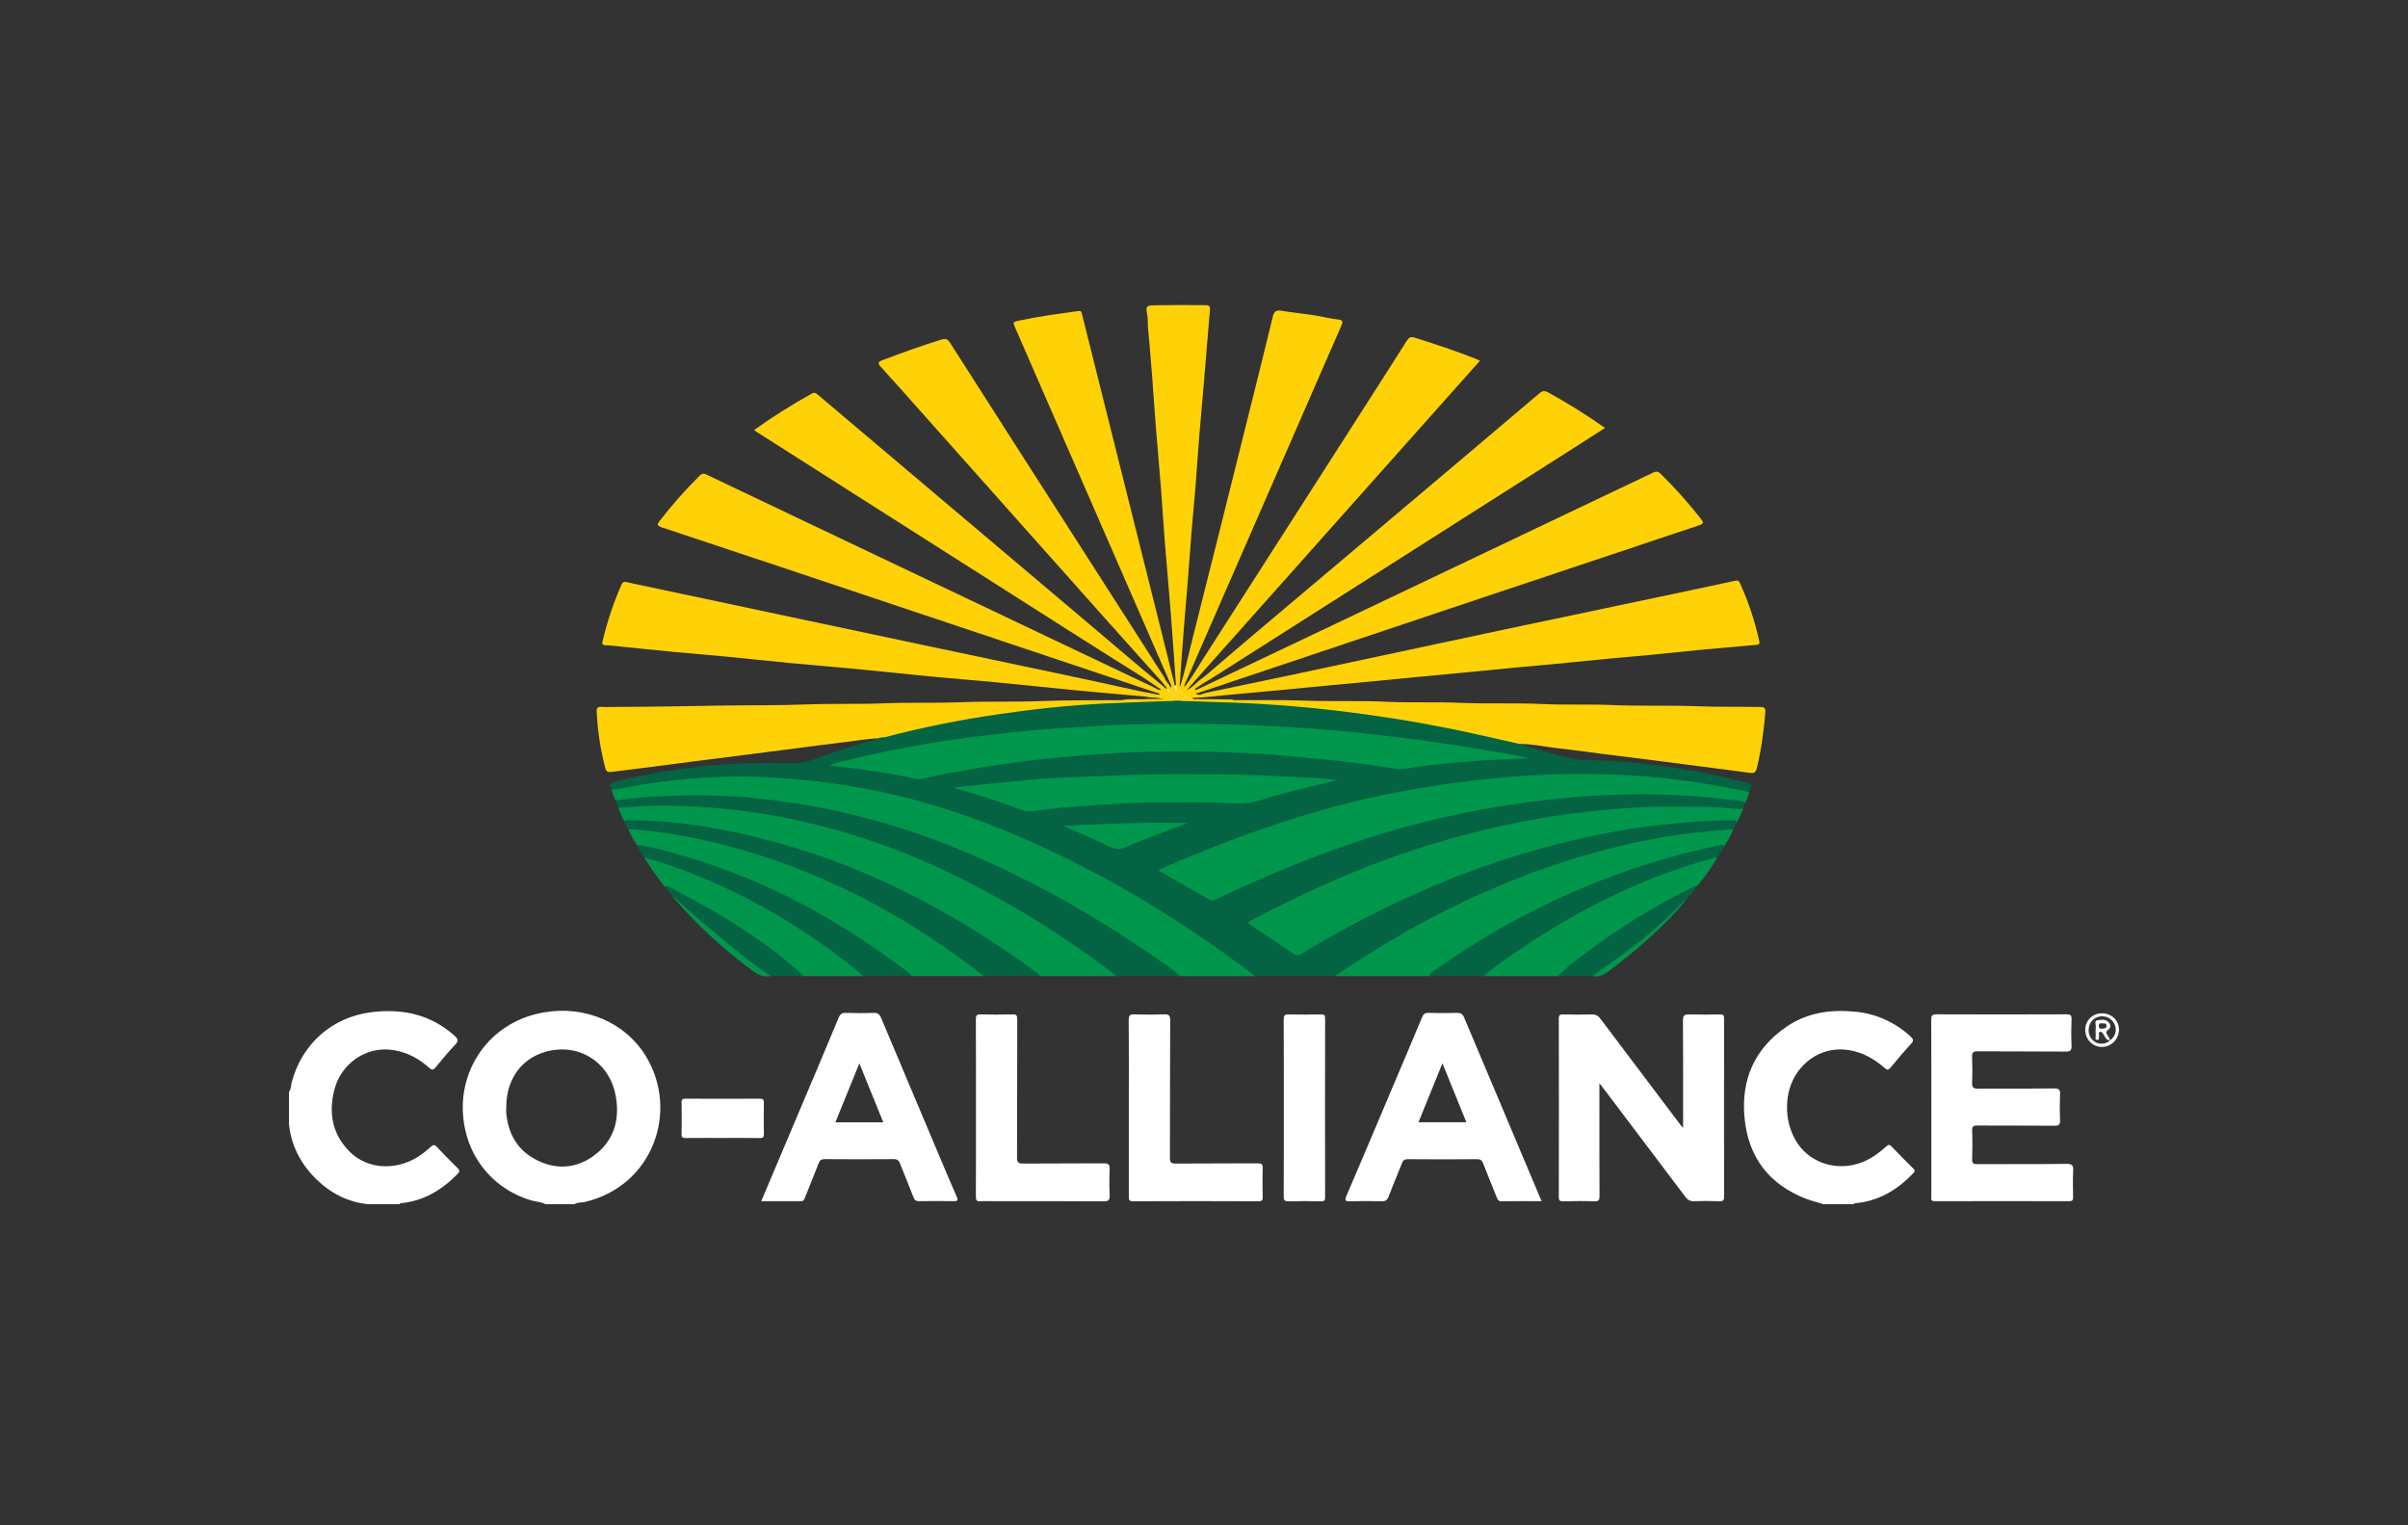 <svg width="150" height="95" viewBox="0 0 150 95" fill="none" xmlns="http://www.w3.org/2000/svg">
<rect x="0" y="0" width="150" height="95" fill="#333333" stroke="none"/>
<g clip-path="url(#clip0_4544_111731)">
<path d="M38.094 49.19C37.936 48.894 38.005 48.765 38.352 48.678C41.905 47.792 45.563 47.411 49.22 47.547C49.78 47.569 50.275 47.453 50.787 47.261C52.022 46.794 53.283 46.401 54.558 46.054C54.61 46.035 54.66 46.012 54.709 45.984C54.77 45.868 54.884 45.844 54.998 45.816C58.062 45.035 61.174 44.459 64.314 44.091C65.877 43.913 67.442 43.764 69.016 43.706C70.205 43.661 71.395 43.636 72.585 43.58C72.71 43.573 72.834 43.569 72.958 43.575C73.207 43.584 73.455 43.582 73.703 43.575C73.848 43.568 73.993 43.575 74.138 43.579C74.794 43.641 75.454 43.621 76.111 43.64C78.363 43.702 80.609 43.858 82.847 44.108C85.846 44.443 88.826 44.934 91.776 45.579C92.589 45.756 93.398 45.951 94.209 46.139C94.364 46.176 94.531 46.195 94.645 46.331C95.703 46.635 96.747 47.006 97.822 47.221C98.618 47.38 99.455 47.335 100.274 47.381C101.633 47.459 102.985 47.619 104.331 47.825C105.786 48.043 107.229 48.338 108.654 48.709C109.159 48.842 109.162 48.832 108.951 49.333C108.792 49.422 108.633 49.359 108.478 49.325C106.814 48.967 105.131 48.708 103.437 48.55C102.575 48.465 101.708 48.426 100.844 48.372C99.697 48.302 98.553 48.312 97.409 48.325C94.83 48.367 92.257 48.586 89.708 48.982C86.1 49.521 82.547 50.387 79.093 51.569C76.914 52.319 74.763 53.146 72.65 54.075C72.556 54.109 72.467 54.157 72.385 54.215C72.667 54.445 72.996 54.561 73.289 54.73C73.922 55.094 74.565 55.44 75.188 55.821C75.423 55.961 75.625 55.957 75.869 55.839C78.803 54.421 81.826 53.199 84.92 52.182C88.623 50.979 92.437 50.153 96.305 49.715C98.787 49.43 101.286 49.322 103.784 49.39C105.321 49.431 106.855 49.566 108.377 49.794C108.51 49.815 108.662 49.806 108.724 49.974C108.678 50.092 108.632 50.209 108.585 50.325C108.377 50.583 108.089 50.493 107.842 50.465C107.348 50.4 106.848 50.376 106.355 50.36C105.026 50.317 103.692 50.297 102.364 50.36C100.62 50.442 98.882 50.614 97.155 50.877C93.937 51.361 90.766 52.126 87.679 53.163C84.4 54.263 81.264 55.703 78.196 57.294C77.918 57.439 77.909 57.493 78.166 57.659C78.964 58.175 79.746 58.717 80.529 59.254C80.747 59.402 80.924 59.371 81.134 59.245C82.836 58.227 84.572 57.272 86.354 56.404C88.907 55.161 91.548 54.11 94.256 53.26C96.951 52.408 99.711 51.781 102.509 51.385C103.699 51.219 104.895 51.107 106.098 51.051C106.688 51.023 107.276 50.981 107.865 51C107.996 51.005 108.224 50.944 108.179 51.226C108.135 51.377 108.064 51.518 107.97 51.642C107.748 51.799 107.48 51.782 107.236 51.795C104.802 51.958 102.415 52.393 100.058 53.001C97.223 53.74 94.459 54.732 91.798 55.963C88.959 57.266 86.264 58.828 83.664 60.559C83.512 60.666 83.343 60.745 83.164 60.793H78.166C77.968 60.754 77.808 60.642 77.649 60.521C75.013 58.507 72.234 56.689 69.334 55.083C65.962 53.217 62.472 51.608 58.797 50.439C56.355 49.668 53.849 49.122 51.31 48.807C50.128 48.658 48.946 48.564 47.754 48.508C46.957 48.469 46.159 48.438 45.363 48.461C43.084 48.531 40.818 48.731 38.585 49.22C38.42 49.258 38.249 49.337 38.094 49.19Z" fill="#046342"/>
<path d="M38.094 49.19C38.637 49.164 39.156 48.996 39.693 48.91C40.843 48.723 41.995 48.574 43.157 48.49C44.414 48.397 45.672 48.327 46.93 48.374C48.508 48.433 50.082 48.549 51.65 48.762C54.567 49.149 57.438 49.839 60.215 50.82C63.195 51.88 66.061 53.2 68.844 54.712C70.739 55.739 72.575 56.861 74.366 58.06C75.664 58.929 76.939 59.836 78.171 60.798H73.496C73.178 60.671 72.933 60.434 72.662 60.237C69.415 57.927 66.009 55.884 62.41 54.177C58.402 52.277 54.234 50.872 49.848 50.168C48.49 49.95 47.124 49.798 45.75 49.703C44.304 49.603 42.86 49.644 41.416 49.661C40.572 49.68 39.73 49.759 38.897 49.896C38.715 49.924 38.53 49.961 38.357 49.854C38.212 49.654 38.176 49.413 38.094 49.19Z" fill="#00974C"/>
<path d="M73.932 42.965C74.32 42.809 74.561 42.456 74.899 42.233C74.946 42.202 74.99 42.163 75.038 42.133C75.15 42.253 75.124 42.376 75.043 42.5C74.87 42.617 74.696 42.732 74.523 42.85C74.483 42.879 74.38 42.907 74.484 42.986C74.497 42.999 74.507 43.014 74.514 43.031C74.521 43.048 74.525 43.066 74.525 43.085C74.525 43.103 74.521 43.121 74.514 43.138C74.507 43.155 74.497 43.171 74.484 43.184C74.692 43.379 74.901 43.199 75.087 43.159C78.146 42.526 81.203 41.881 84.256 41.224C87.39 40.557 90.524 39.889 93.656 39.219C96.567 38.602 99.479 37.989 102.392 37.38C104.291 36.98 106.192 36.584 108.089 36.169C108.26 36.132 108.318 36.169 108.377 36.301C108.906 37.459 109.311 38.67 109.586 39.914C109.632 40.135 109.546 40.15 109.392 40.163C108.29 40.261 107.187 40.354 106.085 40.458C104.996 40.562 103.908 40.681 102.817 40.786C101.969 40.868 101.118 40.935 100.269 41.017C99.168 41.122 98.068 41.237 96.967 41.343C96.118 41.424 95.267 41.495 94.418 41.575C93.316 41.681 92.216 41.791 91.115 41.897C90.278 41.977 89.44 42.054 88.602 42.134C87.478 42.242 86.355 42.353 85.231 42.461C84.405 42.54 83.578 42.614 82.752 42.693C81.616 42.801 80.481 42.914 79.345 43.02C78.484 43.101 77.624 43.177 76.762 43.253C75.936 43.323 75.113 43.449 74.281 43.463C74.142 43.568 74.024 43.533 73.948 43.384C73.9 43.307 73.841 43.239 73.772 43.18C73.766 43.131 73.779 43.081 73.809 43.041C73.839 43 73.883 42.974 73.932 42.965Z" fill="#FFD207"/>
<path d="M71.086 43.36C69.653 43.231 68.22 43.11 66.787 42.972C65.205 42.82 63.625 42.646 62.042 42.495C60.689 42.365 59.331 42.262 57.98 42.133C56.397 41.982 54.817 41.807 53.235 41.656C51.893 41.527 50.549 41.423 49.206 41.295C47.864 41.168 46.526 41.015 45.184 40.889C44.094 40.783 43.003 40.701 41.913 40.598C40.812 40.493 39.712 40.375 38.612 40.263C38.314 40.233 38.016 40.193 37.717 40.188C37.533 40.183 37.496 40.107 37.533 39.952C37.817 38.733 38.214 37.544 38.72 36.4C38.822 36.171 38.977 36.246 39.118 36.276C40.263 36.513 41.406 36.76 42.55 37.004C45.017 37.528 47.485 38.051 49.952 38.575C52.659 39.148 55.365 39.72 58.072 40.292C60.779 40.864 63.487 41.435 66.197 42.007C67.825 42.353 69.452 42.707 71.079 43.063C71.223 43.155 71.272 43.253 71.086 43.36Z" fill="#FFD207"/>
<path d="M74.481 43.187V42.989C77.397 41.605 80.313 40.22 83.228 38.835C89.81 35.707 96.389 32.576 102.965 29.441C103.158 29.349 103.279 29.343 103.444 29.506C104.337 30.385 105.173 31.32 105.947 32.307C106.116 32.524 106.168 32.607 105.837 32.718C95.448 36.185 85.062 39.66 74.678 43.142C74.614 43.161 74.548 43.176 74.481 43.187Z" fill="#FFD207"/>
<path d="M71.086 43.36C71.177 43.258 71.141 43.16 71.079 43.063L72.214 43.279C72.22 43.257 72.226 43.233 72.232 43.209C71.47 42.954 70.708 42.698 69.947 42.442C62.932 40.094 55.917 37.747 48.903 35.4C46.338 34.542 43.772 33.688 41.204 32.839C40.891 32.736 40.945 32.633 41.098 32.434C41.865 31.442 42.697 30.503 43.588 29.622C43.773 29.438 43.902 29.508 44.075 29.589C46.187 30.597 48.3 31.603 50.413 32.607C57.597 36.023 64.78 39.438 71.962 42.852C72.069 42.902 72.164 43.014 72.327 42.946L71.145 42.15C71.042 41.985 71.065 41.842 71.219 41.721L72.679 42.923C72.802 42.936 72.868 43.028 72.942 43.11C72.985 43.39 72.737 43.586 72.393 43.535C72.085 43.406 71.747 43.482 71.432 43.4C71.318 43.378 71.202 43.365 71.086 43.36Z" fill="#FFD207"/>
<path d="M108.721 49.976C108.304 49.831 107.862 49.822 107.43 49.77C105.158 49.503 102.869 49.411 100.582 49.496C99.178 49.545 97.776 49.659 96.377 49.814C93.559 50.13 90.767 50.651 88.024 51.373C85.135 52.126 82.334 53.139 79.579 54.29C78.266 54.838 76.968 55.422 75.686 56.04C75.59 56.087 75.505 56.121 75.394 56.058C74.34 55.455 73.284 54.855 72.226 54.257C72.198 54.233 72.172 54.208 72.149 54.18C72.914 53.856 73.656 53.53 74.41 53.224C76.274 52.466 78.158 51.763 80.071 51.141C82.729 50.281 85.443 49.61 88.193 49.131C90.033 48.808 91.883 48.578 93.744 48.414C95.909 48.225 98.082 48.166 100.254 48.237C102.144 48.291 104.028 48.466 105.897 48.758C106.921 48.922 107.94 49.108 108.952 49.334C108.906 49.558 108.828 49.774 108.721 49.976Z" fill="#00974C"/>
<path d="M94.647 46.332C93.784 46.138 92.92 45.944 92.056 45.749C89.431 45.163 86.784 44.703 84.116 44.368C81.367 44.012 78.603 43.799 75.833 43.73C75.267 43.718 74.702 43.688 74.137 43.666C74.137 43.614 74.166 43.568 74.216 43.57C75.093 43.598 75.971 43.528 76.847 43.605C78.34 43.613 79.837 43.585 81.326 43.638C83.003 43.696 84.682 43.627 86.356 43.708C87.882 43.778 89.41 43.708 90.935 43.773C92.67 43.853 94.407 43.766 96.139 43.849C97.538 43.919 98.938 43.849 100.335 43.909C102.173 43.99 104.013 43.915 105.85 43.99C107.102 44.04 108.348 44.005 109.596 44.032C109.813 44.037 109.997 44.023 109.968 44.361C109.867 45.539 109.716 46.706 109.431 47.856C109.361 48.122 109.251 48.169 108.998 48.136C107.985 47.99 106.968 47.867 105.952 47.736C104.937 47.604 103.922 47.471 102.906 47.342C101.912 47.215 100.919 47.093 99.925 46.967C98.909 46.838 97.895 46.696 96.877 46.582C96.133 46.493 95.399 46.332 94.647 46.332Z" fill="#FFD207"/>
<path d="M72.603 43.666C71.322 43.716 70.041 43.755 68.762 43.819C66.548 43.93 64.346 44.165 62.152 44.489C59.802 44.83 57.472 45.301 55.173 45.899C55.021 45.938 54.854 45.904 54.709 45.984C54.006 46.006 53.315 46.144 52.617 46.222C51.589 46.338 50.563 46.48 49.536 46.613C48.533 46.742 47.529 46.873 46.526 47.001C45.523 47.13 44.516 47.254 43.512 47.382C42.486 47.513 41.461 47.651 40.435 47.782C39.647 47.883 38.859 47.982 38.071 48.078C37.885 48.101 37.768 48.074 37.706 47.835C37.405 46.692 37.226 45.52 37.17 44.339C37.16 44.097 37.225 44.011 37.474 44.026C37.832 44.046 38.192 44.026 38.55 44.026C40.817 44.026 43.083 43.968 45.349 43.937C46.955 43.916 48.563 43.937 50.168 43.875C51.798 43.81 53.429 43.869 55.057 43.805C56.684 43.741 58.294 43.799 59.911 43.735C61.541 43.671 63.172 43.73 64.8 43.665C66.5 43.595 68.198 43.624 69.897 43.606C70.713 43.528 71.531 43.59 72.347 43.575C72.434 43.575 72.564 43.51 72.603 43.666Z" fill="#FFD207"/>
<path d="M75.041 42.5C75.041 42.377 75.037 42.255 75.035 42.133C76.092 41.231 77.146 40.324 78.207 39.427C80.297 37.661 82.388 35.898 84.481 34.137C86.6 32.352 88.717 30.565 90.834 28.778C92.526 27.351 94.216 25.92 95.903 24.487C96.098 24.32 96.233 24.327 96.442 24.442C97.662 25.113 98.844 25.851 99.982 26.654C99.423 27.012 98.887 27.359 98.349 27.701C90.691 32.573 83.031 37.444 75.372 42.314C75.265 42.379 75.151 42.438 75.041 42.5Z" fill="#FFD207"/>
<path d="M71.216 41.72C71.191 41.861 71.167 42.007 71.142 42.15C69.949 41.399 68.753 40.653 67.563 39.896C60.793 35.592 54.022 31.284 47.251 26.975C47.164 26.919 47.08 26.86 46.973 26.788C48.132 25.953 49.341 25.19 50.593 24.504C50.744 24.421 50.827 24.483 50.927 24.568L54.061 27.218C56.15 28.984 58.239 30.749 60.329 32.515C62.445 34.302 64.562 36.09 66.678 37.878C68.192 39.158 69.705 40.439 71.216 41.72Z" fill="#FFD207"/>
<path d="M108.179 51.226C108.152 51.051 108.015 51.093 107.907 51.093C106.475 51.086 105.051 51.203 103.626 51.353C101.323 51.608 99.041 52.034 96.8 52.628C93.836 53.4 90.941 54.42 88.145 55.677C85.686 56.786 83.298 58.045 80.992 59.449C80.875 59.519 80.784 59.545 80.651 59.453C79.744 58.831 78.831 58.218 77.912 57.612C77.634 57.431 77.82 57.382 77.969 57.304C79.931 56.282 81.922 55.321 83.962 54.467C86.713 53.313 89.552 52.385 92.452 51.692C94.289 51.249 96.149 50.904 98.023 50.657C99.293 50.493 100.565 50.382 101.846 50.3C103.361 50.203 104.876 50.248 106.39 50.259C106.999 50.259 107.608 50.343 108.218 50.387C108.344 50.396 108.473 50.407 108.586 50.326C108.481 50.639 108.345 50.941 108.179 51.226Z" fill="#00974C"/>
<path d="M73.932 42.965C73.883 43.04 73.834 43.113 73.786 43.187C73.669 43.253 73.622 43.187 73.595 43.084C73.6 42.944 73.642 42.833 73.781 42.779C74.229 42.245 74.561 41.634 74.936 41.05C78.082 36.152 81.224 31.25 84.362 26.346C85.45 24.646 86.542 22.948 87.62 21.243C87.759 21.025 87.873 20.947 88.137 21.033C89.418 21.439 90.695 21.856 91.945 22.354C92.015 22.383 92.084 22.418 92.192 22.466L73.932 42.965Z" fill="#FFD207"/>
<path d="M72.396 42.489C71.335 41.305 70.274 40.122 69.214 38.939C67.282 36.774 65.351 34.608 63.423 32.44C61.316 30.073 59.209 27.707 57.102 25.34C56.361 24.509 55.623 23.674 54.871 22.851C54.678 22.641 54.673 22.548 54.96 22.437C56.173 21.972 57.394 21.537 58.637 21.151C58.915 21.065 59.039 21.124 59.189 21.361C61.986 25.74 64.787 30.116 67.594 34.489C69.233 37.048 70.873 39.606 72.513 42.165C72.547 42.225 72.578 42.287 72.605 42.351C72.609 42.508 72.541 42.556 72.396 42.489Z" fill="#FFD207"/>
<path d="M38.903 51.161C38.736 50.894 38.633 50.597 38.513 50.307C38.744 50.179 39.006 50.177 39.253 50.167C40.545 50.114 41.834 50.054 43.132 50.135C44.529 50.222 45.92 50.345 47.303 50.555C49.282 50.862 51.236 51.313 53.15 51.904C55.594 52.664 57.969 53.633 60.249 54.799C63.398 56.406 66.402 58.285 69.227 60.416C69.359 60.515 69.542 60.584 69.554 60.794H64.757C64.296 60.523 63.885 60.181 63.45 59.874C61.384 58.414 59.22 57.1 56.974 55.941C52.831 53.789 48.375 52.31 43.773 51.559C42.255 51.313 40.725 51.139 39.184 51.181C39.09 51.186 38.996 51.18 38.903 51.161Z" fill="#00974C"/>
<path d="M73.782 42.779L73.647 43.047C73.438 43.22 73.463 43.027 73.438 42.913C73.443 42.856 73.468 42.803 73.508 42.764C73.819 41.809 74.022 40.825 74.266 39.854C75.475 35.062 76.675 30.268 77.866 25.471C78.344 23.558 78.822 21.644 79.284 19.73C79.353 19.43 79.467 19.297 79.791 19.349C80.495 19.461 81.204 19.538 81.909 19.646C82.385 19.716 82.855 19.848 83.334 19.897C83.681 19.932 83.66 20.051 83.546 20.311C82.573 22.525 81.61 24.744 80.642 26.963C78.405 32.086 76.168 37.208 73.933 42.33C73.869 42.468 73.769 42.606 73.782 42.779Z" fill="#FFD207"/>
<path d="M72.951 42.837C72.99 42.673 72.892 42.545 72.833 42.41C69.638 35.084 66.443 27.758 63.248 20.433C63.081 20.05 63.082 20.054 63.501 19.964C64.716 19.704 65.946 19.544 67.174 19.371C67.363 19.344 67.37 19.448 67.404 19.585C67.744 20.965 68.094 22.341 68.439 23.717C69.75 28.954 71.06 34.192 72.369 39.43C72.641 40.517 72.911 41.604 73.18 42.692C73.233 42.727 73.272 42.778 73.293 42.838C73.314 42.898 73.314 42.963 73.294 43.023C73.288 43.049 73.275 43.072 73.257 43.092C73.24 43.111 73.218 43.125 73.193 43.133C73.038 43.093 72.981 42.974 72.951 42.837Z" fill="#FFD207"/>
<path d="M69.555 60.795C68.01 59.593 66.398 58.489 64.743 57.449C63.213 56.488 61.635 55.611 60.024 54.797C56.321 52.925 52.438 51.576 48.359 50.828C47.023 50.58 45.674 50.405 44.319 50.304C43.074 50.213 41.829 50.155 40.583 50.188C39.892 50.207 39.203 50.267 38.513 50.308C38.466 50.154 38.354 50.023 38.356 49.853C40.441 49.557 42.541 49.502 44.643 49.552C46.258 49.594 47.859 49.773 49.456 50.017C51.472 50.327 53.464 50.777 55.419 51.362C57.188 51.895 58.924 52.533 60.619 53.272C64.712 55.037 68.556 57.25 72.208 59.806C72.651 60.116 73.123 60.392 73.496 60.795H69.555Z" fill="#046342"/>
<path d="M73.507 42.764V42.904C73.446 42.964 73.385 43.023 73.289 42.985C73.251 42.891 73.264 42.79 73.255 42.692C73.154 41.267 73.06 39.843 72.949 38.42C72.824 36.825 72.677 35.231 72.55 33.635C72.466 32.585 72.406 31.527 72.324 30.475C72.222 29.169 72.101 27.863 71.997 26.554C71.915 25.513 71.85 24.47 71.769 23.429C71.69 22.411 71.606 21.398 71.51 20.379C71.484 20.099 71.515 19.823 71.455 19.545C71.358 19.097 71.424 19.023 71.882 19.013C72.495 19.001 73.108 18.996 73.721 18.995C74.184 18.995 74.647 19.015 75.112 19.007C75.363 19.002 75.39 19.118 75.368 19.332C75.272 20.406 75.192 21.482 75.102 22.553C74.969 24.124 74.827 25.695 74.697 27.267C74.617 28.247 74.558 29.234 74.478 30.217C74.396 31.235 74.296 32.248 74.213 33.268C74.134 34.227 74.074 35.188 73.994 36.148C73.912 37.178 73.816 38.205 73.737 39.235C73.645 40.401 73.566 41.567 73.482 42.736C73.481 42.748 73.498 42.757 73.507 42.764Z" fill="#FFD207"/>
<path d="M83.165 60.795C86.48 58.531 89.96 56.574 93.676 55.053C96.055 54.067 98.507 53.271 101.011 52.672C102.568 52.298 104.147 52.022 105.738 51.846C106.483 51.766 107.227 51.697 107.974 51.645C107.823 52.013 107.635 52.365 107.412 52.695C104.179 53.295 101.074 54.31 98.06 55.618C95.225 56.852 92.517 58.362 89.974 60.126C89.65 60.35 89.334 60.586 89 60.797L83.165 60.795Z" fill="#00974C"/>
<path d="M39.675 52.635C39.46 52.323 39.278 51.988 39.133 51.637C39.52 51.44 39.91 51.612 40.288 51.653C44.042 52.063 47.636 53.104 51.106 54.587C53.331 55.542 55.473 56.683 57.51 57.998C58.671 58.745 59.795 59.543 60.898 60.373C61.05 60.487 61.241 60.576 61.286 60.793H56.761C56.189 60.399 55.644 59.969 55.078 59.565C52.999 58.068 50.791 56.761 48.482 55.658C45.807 54.391 43.037 53.388 40.133 52.787C39.974 52.761 39.819 52.71 39.675 52.635Z" fill="#00974C"/>
<path d="M61.286 60.795C58.699 58.771 55.954 56.997 53.002 55.559C49.704 53.948 46.265 52.763 42.661 52.085C41.496 51.859 40.317 51.71 39.133 51.638C39.032 51.492 38.954 51.332 38.903 51.162C39.012 51.03 39.162 51.087 39.293 51.087C41.657 51.083 43.982 51.427 46.281 51.945C49.687 52.711 52.992 53.875 56.13 55.413C59.068 56.859 61.87 58.57 64.502 60.525C64.598 60.595 64.739 60.639 64.755 60.792L61.286 60.795Z" fill="#046342"/>
<path d="M106.995 53.379C106.632 54.006 106.215 54.599 105.749 55.152C105.115 55.583 104.403 55.867 103.737 56.239C101.49 57.483 99.363 58.935 97.382 60.576C97.288 60.662 97.184 60.735 97.071 60.794H92.398C92.394 60.622 92.537 60.562 92.645 60.483C94.577 59.017 96.62 57.706 98.755 56.561C100.768 55.483 102.867 54.578 105.031 53.855C105.547 53.683 106.07 53.532 106.595 53.387C106.723 53.354 106.859 53.286 106.995 53.379Z" fill="#00974C"/>
<path d="M106.994 53.379C105.204 53.842 103.454 54.45 101.761 55.199C99.342 56.256 97.025 57.535 94.84 59.02C94.005 59.584 93.175 60.152 92.398 60.795H89.001C89.187 60.47 89.53 60.328 89.815 60.131C93.207 57.762 96.89 55.849 100.773 54.44C102.833 53.69 104.945 53.092 107.091 52.651C107.2 52.63 107.318 52.574 107.41 52.693C107.297 52.937 107.158 53.166 106.994 53.379Z" fill="#046342"/>
<path d="M41.404 55.21C40.934 54.641 40.508 54.037 40.131 53.402C40.244 53.316 40.353 53.385 40.46 53.416C43.818 54.396 46.925 55.916 49.871 57.798C51.148 58.618 52.377 59.511 53.552 60.475C53.656 60.56 53.798 60.621 53.785 60.794H50.019C49.543 60.464 49.129 60.058 48.677 59.699C47.151 58.487 45.516 57.442 43.822 56.489C43.028 56.04 42.228 55.601 41.404 55.21Z" fill="#00974C"/>
<path d="M53.785 60.795C52.925 60.057 52.026 59.365 51.094 58.722C49.227 57.41 47.249 56.265 45.184 55.298C43.553 54.529 41.863 53.896 40.13 53.403C39.951 53.163 39.798 52.905 39.674 52.632C40.471 52.703 41.237 52.929 42.001 53.142C45.179 54.025 48.238 55.297 51.109 56.931C52.929 57.968 54.68 59.124 56.351 60.391C56.502 60.506 56.687 60.595 56.763 60.792L53.785 60.795Z" fill="#046342"/>
<path d="M97.071 60.795C97.55 60.235 98.157 59.826 98.734 59.389C100.838 57.795 103.09 56.409 105.457 55.249C105.55 55.204 105.636 55.137 105.749 55.153C105.532 55.475 105.287 55.776 105.015 56.052C103.445 57.792 101.624 59.232 99.693 60.541C99.543 60.649 99.378 60.735 99.203 60.795H97.071Z" fill="#046342"/>
<path d="M41.404 55.21C41.733 55.15 41.955 55.391 42.205 55.521C43.962 56.431 45.677 57.419 47.297 58.563C48.218 59.206 49.101 59.904 49.939 60.652C49.962 60.668 49.982 60.688 49.996 60.713C50.011 60.737 50.019 60.764 50.022 60.792H48.014C47.388 60.599 46.908 60.167 46.429 59.76C45.417 58.898 44.355 58.098 43.36 57.214C42.841 56.753 42.36 56.257 41.869 55.769L41.404 55.21Z" fill="#046342"/>
<path d="M41.865 55.772C42.27 56.134 42.669 56.503 43.081 56.855C44.573 58.135 46.052 59.434 47.663 60.566C47.776 60.646 47.894 60.719 48.011 60.795C47.602 60.865 47.267 60.742 46.928 60.491C45.132 59.183 43.488 57.675 42.028 55.997C41.967 55.927 41.919 55.847 41.865 55.772Z" fill="#00974D"/>
<path d="M99.203 60.795C100.007 60.213 100.821 59.646 101.612 59.044C102.711 58.217 103.744 57.303 104.699 56.31C104.793 56.212 104.87 56.087 105.015 56.05C104.414 56.82 103.724 57.498 103.016 58.162C102.107 59.001 101.153 59.789 100.159 60.525C99.86 60.752 99.564 60.856 99.203 60.795Z" fill="#00974D"/>
<path d="M73.31 42.977L73.508 42.907C73.515 42.993 73.476 43.126 73.647 43.047C73.646 43.066 73.648 43.085 73.654 43.103C73.661 43.121 73.671 43.137 73.684 43.15C73.698 43.163 73.714 43.174 73.731 43.18C73.749 43.187 73.768 43.189 73.787 43.187C73.88 43.178 73.954 43.187 73.978 43.306C74.011 43.477 74.148 43.474 74.281 43.47C74.361 43.595 74.489 43.536 74.592 43.54C75.244 43.551 75.898 43.552 76.551 43.56C76.651 43.56 76.76 43.528 76.847 43.608C76.065 43.608 75.283 43.608 74.5 43.608C74.378 43.608 74.245 43.564 74.137 43.665H73.72C73.463 43.624 73.201 43.624 72.944 43.665H72.605C72.497 43.564 72.363 43.608 72.242 43.608C71.461 43.608 70.68 43.608 69.899 43.608C70.383 43.494 70.873 43.581 71.359 43.545C71.701 43.52 72.046 43.536 72.389 43.534C72.623 43.542 72.737 43.316 72.934 43.254L72.886 43.131C72.879 43.125 72.872 43.117 72.868 43.108C72.864 43.099 72.861 43.089 72.861 43.079C72.861 43.059 72.861 43.049 72.867 43.049C72.982 42.999 73.061 43.107 73.162 43.119L73.235 43.039C73.26 43.019 73.266 42.972 73.31 42.977Z" fill="#FFD518"/>
<path d="M73.161 43.116C73.043 43.203 72.977 43.096 72.896 43.046C72.784 43.016 72.735 42.92 72.68 42.836L72.396 42.491C72.441 42.494 72.486 42.482 72.523 42.456C72.561 42.431 72.59 42.394 72.605 42.351L72.952 42.842C73.077 42.887 73.102 43.014 73.161 43.116Z" fill="#FFD207"/>
<path d="M72.68 42.833L72.896 43.043L72.885 43.127C72.804 43.068 72.717 43.017 72.677 42.916C72.676 42.893 72.678 42.863 72.68 42.833Z" fill="#FFF0B0"/>
<path d="M73.31 42.977L73.234 43.036C73.216 42.923 73.196 42.809 73.177 42.694H73.26C73.337 42.777 73.289 42.884 73.31 42.977Z" fill="#FFFBE8"/>
<path d="M95.237 47.222C94.081 47.279 92.995 47.307 91.915 47.393C90.503 47.505 89.089 47.615 87.691 47.858C87.059 47.967 86.455 47.788 85.843 47.708C84.77 47.568 83.698 47.41 82.62 47.311C81.415 47.2 80.211 47.08 79.005 46.977C78.568 46.939 78.129 46.931 77.691 46.907C75.484 46.795 73.276 46.772 71.065 46.837C69.442 46.886 67.82 47.002 66.199 47.151C63.25 47.427 60.321 47.878 57.425 48.501C57.046 48.582 56.7 48.42 56.343 48.355C54.835 48.08 53.324 47.825 51.794 47.715C51.779 47.715 51.765 47.689 51.725 47.651C52.115 47.474 52.522 47.41 52.916 47.314C55.27 46.745 57.651 46.298 60.05 45.975C61.489 45.781 62.929 45.608 64.376 45.485C65.79 45.362 67.205 45.275 68.622 45.2C70.898 45.08 73.174 45.048 75.451 45.089C77.135 45.12 78.819 45.2 80.502 45.299C81.917 45.383 83.331 45.496 84.743 45.649C86.342 45.824 87.946 46.018 89.54 46.248C91.399 46.516 93.251 46.825 95.095 47.175C95.123 47.179 95.153 47.193 95.237 47.222Z" fill="#00974C"/>
<path d="M59.428 49.059C60.097 48.981 60.666 48.907 61.236 48.849C62.441 48.731 63.646 48.618 64.851 48.511C65.23 48.477 65.613 48.46 65.991 48.441C67.514 48.379 69.038 48.31 70.562 48.262C72.3 48.207 74.032 48.215 75.766 48.227C77.244 48.239 78.723 48.283 80.199 48.371C81.21 48.431 82.227 48.437 83.304 48.588C82.451 48.798 81.663 48.981 80.879 49.183C80.13 49.376 79.371 49.544 78.643 49.801C77.915 50.059 77.165 50.082 76.419 50.019C75.285 49.93 74.153 49.972 73.02 49.97C71.923 49.97 70.823 49.981 69.727 50.049C67.933 50.159 66.137 50.259 64.353 50.514C64.112 50.551 63.866 50.527 63.637 50.444C62.336 49.961 61.025 49.508 59.684 49.152C59.633 49.147 59.581 49.12 59.428 49.059Z" fill="#00974C"/>
<path d="M73.992 51.259C72.678 51.761 71.36 52.225 70.078 52.777C69.717 52.933 69.443 52.888 69.108 52.728C68.204 52.294 67.278 51.897 66.263 51.443C68.898 51.291 71.442 51.206 73.992 51.259Z" fill="#00974C"/>
<path d="M33.84 63.06C30.614 63.641 28.789 66.333 28.827 69.041C28.864 71.748 30.515 73.999 33.101 74.765C33.391 74.851 33.705 74.845 33.976 75H35.783C35.98 74.866 36.216 74.912 36.431 74.86C40.661 73.87 42.289 69.248 40.273 65.847C38.995 63.691 36.445 62.592 33.84 63.06ZM36.917 72.029C35.829 72.794 34.618 72.848 33.438 72.254C32.257 71.66 31.657 70.643 31.537 69.335C31.525 69.208 31.537 69.079 31.537 68.951C31.532 66.98 32.777 65.54 34.721 65.373C36.459 65.224 38.008 66.383 38.349 68.223C38.637 69.762 38.233 71.106 36.92 72.029H36.917Z" fill="white"/>
<path d="M117.824 71.399C117.712 71.281 117.638 71.279 117.512 71.391C117.272 71.609 117.018 71.811 116.751 71.993C115.396 72.899 113.702 72.834 112.536 71.845C111.477 70.946 111.053 69.258 111.483 67.794C111.913 66.33 113.35 65.11 115.179 65.404C116.044 65.544 116.759 65.957 117.404 66.52C117.568 66.665 117.639 66.647 117.77 66.489C118.183 65.988 118.604 65.49 119.043 65.014C119.228 64.815 119.189 64.715 119.011 64.552C118.036 63.648 116.787 63.102 115.465 63.001C113.979 62.87 112.552 63.082 111.294 63.94C109.298 65.3 108.443 67.237 108.672 69.628C108.906 72.068 110.19 73.755 112.468 74.649C112.834 74.789 113.22 74.884 113.596 74.999H115.473C115.496 74.979 115.518 74.942 115.543 74.94C116.998 74.821 118.163 74.128 119.158 73.094C119.252 72.996 119.338 72.932 119.194 72.79C118.728 72.336 118.276 71.868 117.824 71.399Z" fill="white"/>
<path d="M27.217 71.438C27.067 71.277 26.977 71.287 26.829 71.432C26.652 71.598 26.463 71.751 26.264 71.892C24.84 72.937 22.931 72.885 21.779 71.729C20.701 70.647 20.458 69.323 20.828 67.871C21.221 66.316 22.741 65.112 24.532 65.405C25.385 65.545 26.099 65.94 26.729 66.5C26.926 66.675 27.007 66.635 27.146 66.464C27.539 65.99 27.927 65.511 28.352 65.068C28.588 64.823 28.531 64.703 28.308 64.503C26.809 63.166 25.04 62.8 23.113 63.045C20.668 63.355 18.787 65.037 18.165 67.435C18.115 67.628 18.136 67.843 17.998 68.01V69.971C18.124 71.313 18.708 72.444 19.64 73.379C20.572 74.314 21.677 74.889 23.001 75.005H24.878C24.899 74.983 24.92 74.943 24.942 74.941C26.372 74.812 27.515 74.125 28.502 73.116C28.632 72.983 28.66 72.901 28.511 72.757C28.069 72.324 27.636 71.886 27.217 71.438Z" fill="white"/>
<path d="M107.399 63.431C107.399 63.231 107.341 63.176 107.146 63.18C106.509 63.191 105.872 63.199 105.236 63.18C104.935 63.169 104.832 63.232 104.835 63.566C104.853 65.663 104.844 67.761 104.844 69.858V70.255C104.75 70.141 104.705 70.091 104.665 70.038C103.007 67.844 101.349 65.648 99.694 63.45C99.546 63.253 99.396 63.17 99.15 63.181C98.56 63.2 97.968 63.194 97.379 63.181C97.183 63.181 97.101 63.204 97.101 63.438C97.109 67.144 97.109 70.849 97.101 74.555C97.101 74.784 97.176 74.822 97.379 74.818C98.027 74.806 98.676 74.797 99.325 74.818C99.603 74.829 99.638 74.73 99.637 74.486C99.627 72.385 99.631 70.291 99.631 68.193V67.462C99.804 67.686 99.929 67.845 100.048 68.006C101.694 70.18 103.338 72.357 104.98 74.535C105.136 74.745 105.297 74.827 105.557 74.815C106.077 74.793 106.6 74.8 107.12 74.815C107.324 74.82 107.398 74.771 107.398 74.546C107.392 70.84 107.393 67.135 107.399 63.431Z" fill="white"/>
<path d="M128.721 72.488C126.869 72.511 125.016 72.495 123.163 72.504C122.928 72.504 122.842 72.453 122.85 72.2C122.869 71.606 122.873 71.01 122.85 70.417C122.839 70.137 122.937 70.099 123.183 70.101C124.782 70.111 126.381 70.096 127.977 70.114C128.276 70.114 128.34 70.03 128.324 69.748C128.301 69.225 128.301 68.697 128.324 68.176C128.338 67.884 128.281 67.785 127.959 67.789C126.384 67.81 124.809 67.789 123.231 67.808C122.897 67.812 122.833 67.704 122.846 67.401C122.869 66.878 122.867 66.351 122.846 65.829C122.835 65.56 122.901 65.478 123.183 65.478C125.012 65.493 126.841 65.478 128.671 65.495C128.991 65.498 129.054 65.402 129.041 65.107C129.017 64.573 129.019 64.035 129.041 63.497C129.052 63.236 128.983 63.172 128.721 63.173C126.024 63.184 123.326 63.184 120.628 63.173C120.337 63.173 120.3 63.271 120.301 63.523C120.31 65.343 120.306 67.158 120.306 68.976V74.5C120.306 74.655 120.253 74.815 120.528 74.814C123.319 74.805 126.109 74.805 128.899 74.814C129.115 74.814 129.141 74.721 129.138 74.541C129.13 74.006 129.115 73.469 129.143 72.931C129.165 72.598 129.091 72.484 128.721 72.488Z" fill="white"/>
<path d="M91.21 63.386C91.116 63.159 90.998 63.076 90.751 63.084C90.161 63.103 89.569 63.102 88.98 63.084C88.755 63.077 88.663 63.164 88.581 63.364C87.973 64.826 87.352 66.283 86.734 67.742C85.783 69.989 84.836 72.238 83.874 74.48C83.75 74.771 83.805 74.826 84.103 74.818C84.751 74.8 85.4 74.802 86.05 74.818C86.29 74.823 86.415 74.76 86.505 74.517C86.762 73.824 87.061 73.145 87.328 72.456C87.397 72.274 87.484 72.195 87.696 72.196C89.133 72.209 90.569 72.209 92.003 72.196C92.207 72.196 92.308 72.254 92.383 72.448C92.657 73.16 92.953 73.864 93.236 74.573C93.29 74.706 93.33 74.817 93.514 74.815C94.335 74.805 95.157 74.811 96.028 74.811C95.542 73.66 95.082 72.565 94.619 71.469C93.482 68.776 92.346 66.082 91.21 63.386ZM88.36 69.897C88.856 68.678 89.342 67.48 89.852 66.224L91.345 69.897H88.36Z" fill="white"/>
<path d="M58.59 72.182C57.353 69.255 56.119 66.327 54.887 63.398C54.784 63.152 54.661 63.075 54.401 63.084C53.835 63.107 53.267 63.103 52.7 63.084C52.458 63.077 52.341 63.149 52.243 63.383C51.328 65.581 50.397 67.772 49.469 69.965C48.796 71.56 48.12 73.153 47.42 74.811C48.284 74.811 49.092 74.807 49.901 74.811C50.08 74.811 50.101 74.685 50.147 74.573C50.434 73.866 50.722 73.16 50.996 72.449C51.069 72.26 51.163 72.191 51.371 72.193C52.805 72.203 54.24 72.203 55.674 72.193C55.904 72.193 55.992 72.282 56.068 72.473C56.34 73.173 56.632 73.864 56.902 74.564C56.972 74.74 57.051 74.815 57.25 74.811C57.966 74.798 58.684 74.799 59.401 74.811C59.634 74.814 59.708 74.785 59.595 74.531C59.253 73.759 58.925 72.969 58.59 72.182ZM52.037 69.901L53.531 66.228C54.038 67.476 54.526 68.678 55.023 69.901H52.037Z" fill="white"/>
<path d="M78.335 72.454C76.634 72.467 74.933 72.454 73.232 72.469C72.936 72.469 72.876 72.389 72.877 72.103C72.888 69.251 72.877 66.397 72.893 63.545C72.893 63.222 72.801 63.166 72.511 63.177C71.899 63.199 71.286 63.199 70.673 63.177C70.394 63.166 70.307 63.228 70.31 63.527C70.326 65.343 70.317 67.16 70.317 68.977C70.317 70.817 70.317 72.656 70.317 74.496C70.317 74.681 70.298 74.818 70.573 74.817C73.188 74.805 75.802 74.805 78.418 74.817C78.626 74.817 78.658 74.737 78.655 74.555C78.646 73.962 78.636 73.365 78.659 72.774C78.666 72.509 78.591 72.452 78.335 72.454Z" fill="white"/>
<path d="M69.123 72.823C69.135 72.536 69.058 72.451 68.765 72.454C67.086 72.468 65.407 72.454 63.729 72.469C63.416 72.469 63.352 72.388 63.354 72.086C63.366 69.219 63.358 66.353 63.367 63.486C63.367 63.246 63.317 63.17 63.067 63.178C62.408 63.197 61.746 63.197 61.088 63.178C60.839 63.17 60.788 63.244 60.789 63.484C60.8 65.314 60.795 67.144 60.795 68.973C60.795 70.825 60.799 72.678 60.79 74.531C60.79 74.757 60.843 74.833 61.074 74.818C61.385 74.797 61.699 74.813 62.011 74.813C64.257 74.813 66.503 74.805 68.75 74.822C69.067 74.822 69.137 74.73 69.123 74.431C69.098 73.896 69.099 73.358 69.123 72.823Z" fill="white"/>
<path d="M82.544 63.432C82.544 63.241 82.502 63.175 82.3 63.179C81.629 63.192 80.957 63.198 80.284 63.179C80.02 63.171 79.962 63.245 79.964 63.504C79.976 65.344 79.971 67.184 79.971 69.024C79.971 70.853 79.975 72.682 79.965 74.51C79.965 74.75 80.02 74.828 80.267 74.821C80.938 74.803 81.61 74.803 82.284 74.821C82.51 74.827 82.544 74.751 82.544 74.546C82.538 70.84 82.538 67.136 82.544 63.432Z" fill="white"/>
<path d="M47.585 70.61C47.57 69.97 47.573 69.33 47.585 68.689C47.585 68.499 47.542 68.426 47.337 68.428C45.787 68.435 44.236 68.435 42.687 68.428C42.498 68.428 42.454 68.491 42.457 68.668C42.466 69.32 42.473 69.972 42.457 70.624C42.45 70.862 42.547 70.881 42.735 70.879C43.487 70.87 44.239 70.875 44.991 70.875C45.766 70.875 46.541 70.867 47.316 70.88C47.525 70.883 47.59 70.83 47.585 70.61Z" fill="white"/>
<path d="M130.928 63.113C130.79 63.11 130.652 63.136 130.524 63.188C130.396 63.241 130.28 63.32 130.183 63.42C130.086 63.519 130.011 63.638 129.962 63.768C129.912 63.898 129.89 64.038 129.896 64.177C129.901 64.452 130.014 64.714 130.209 64.907C130.404 65.1 130.666 65.208 130.939 65.207C131.218 65.203 131.484 65.089 131.681 64.89C131.879 64.691 131.992 64.423 131.997 64.142C131.997 63.551 131.538 63.11 130.928 63.113ZM131.446 64.794C131.366 64.869 131.271 64.926 131.167 64.962C131.064 64.998 130.954 65.012 130.845 65.003C130.736 64.994 130.629 64.963 130.533 64.91C130.437 64.857 130.353 64.785 130.286 64.698C129.998 64.348 130.06 63.776 130.416 63.48C130.504 63.41 130.605 63.358 130.712 63.327C130.82 63.296 130.933 63.286 131.044 63.3C131.156 63.312 131.264 63.347 131.361 63.403C131.459 63.458 131.545 63.532 131.615 63.62C131.911 64.008 131.84 64.506 131.446 64.794V64.794Z" fill="white"/>
<path d="M131.442 64.786C131.443 64.789 131.444 64.792 131.445 64.794L131.456 64.785L131.442 64.786Z" fill="white"/>
<path d="M131.349 64.576C131.247 64.413 131.093 64.283 131.366 64.099C131.505 64.002 131.474 63.767 131.323 63.637C131.118 63.46 130.85 63.508 130.628 63.554C130.453 63.589 130.562 63.811 130.55 63.947C130.533 64.132 130.533 64.318 130.55 64.503C130.558 64.594 130.454 64.772 130.655 64.764C130.809 64.757 130.728 64.601 130.751 64.511C130.773 64.421 130.696 64.301 130.814 64.269C130.932 64.236 130.979 64.357 131.039 64.439C131.146 64.587 131.193 64.811 131.442 64.785C131.417 64.713 131.386 64.643 131.349 64.576ZM130.743 63.9C130.733 63.717 130.841 63.729 130.952 63.737C131.077 63.732 131.216 63.729 131.221 63.877C131.228 64.07 131.06 64.056 130.925 64.071C130.79 64.086 130.751 64.032 130.743 63.901V63.9Z" fill="white"/>
</g>
<defs>
<clipPath id="clip0_4544_111731">
<rect width="114" height="56" fill="white" transform="translate(18 19)"/>
</clipPath>
</defs>
</svg>
